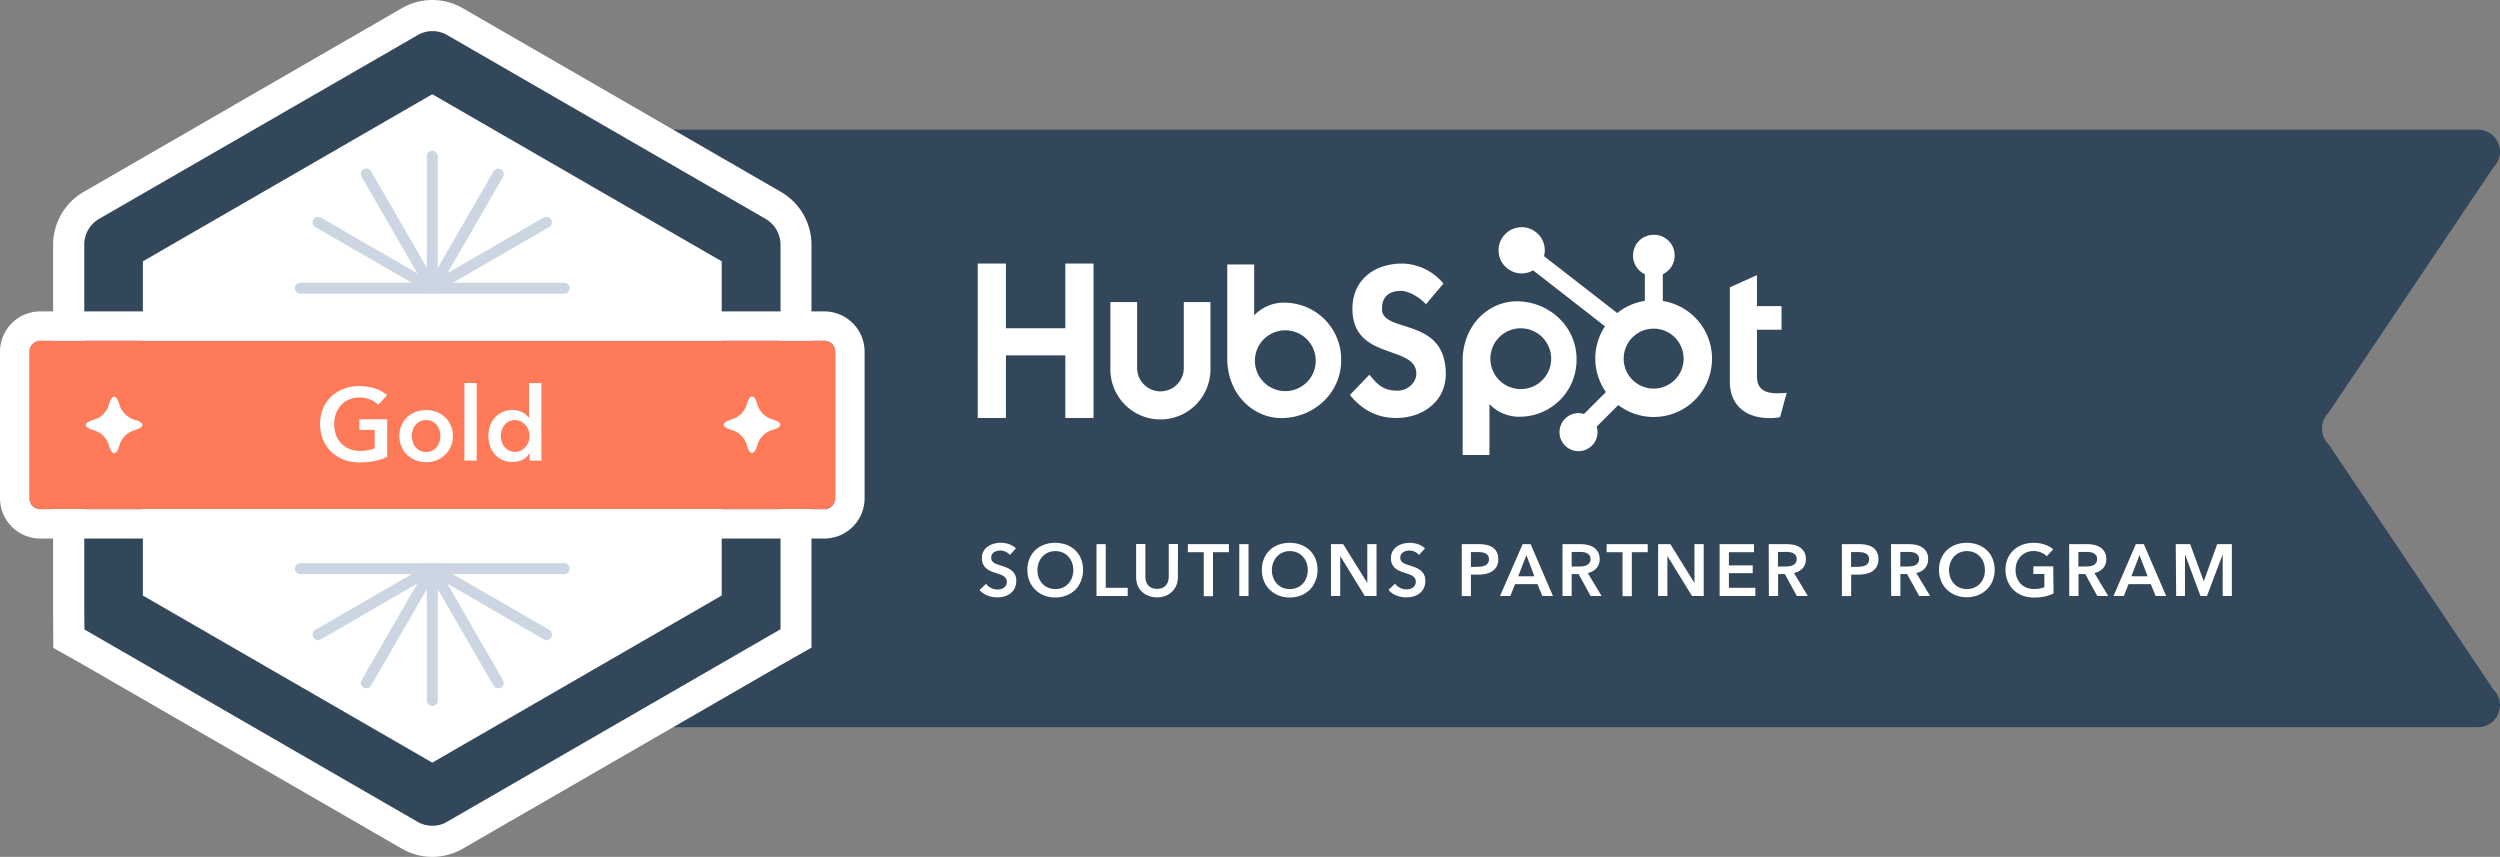 <?xml version="1.0" encoding="UTF-8"?> <svg xmlns="http://www.w3.org/2000/svg" viewBox="0 0 682.4 233.89"><rect x="0" y="0" width="682.4" height="233.89" fill="#808080" stroke="none"/><defs><style>.cls-1{fill:#33475b;}.cls-2{fill:#fff;}.cls-3{fill:#dfe3eb;}.cls-4{fill:#cbd6e2;}.cls-5{fill:#ff7a59;}</style></defs><title>gold-horizontal-color</title><g id="Layer_2" data-name="Layer 2"><g id="Layer_1-2" data-name="Layer 1"><path class="cls-1" d="M635.57,112.7l45.06-67.06a6,6,0,0,0-4.25-10.25H124a6,6,0,0,0-6,6V192.5a6,6,0,0,0,6,6H676.38a6,6,0,0,0,4.25-10.25l-45.06-67.06A6,6,0,0,1,635.57,112.7Z"></path><polygon class="cls-2" points="290.79 71.94 290.79 89.6 274.58 89.6 274.58 71.94 266.88 71.94 266.88 114.09 274.58 114.09 274.58 97 290.79 97 290.79 114.09 298.49 114.09 298.49 71.94 290.79 71.94"></polygon><path class="cls-2" d="M323.13,100.46a6.37,6.37,0,0,1-12.74,0v-18h-7.3v18a13.66,13.66,0,1,0,27.31,0v-18h-7.27Z"></path><path class="cls-2" d="M377.23,84.27c0-3.7,2.45-4.87,5.13-4.87,2.16,0,5,1.64,6.88,3.64L394,77.4a15,15,0,0,0-11.19-5.46c-7.92,0-13.65,4.64-13.65,12.33,0,14.27,17.44,9.74,17.44,17.73,0,2.46-2.39,4.64-5.13,4.64-4.32,0-5.72-2.12-7.7-4.35l-5.31,5.52c3.4,4.17,7.58,6.28,12.6,6.28,7.52,0,13.58-4.69,13.58-12,0-15.84-17.44-10.92-17.44-17.79"></path><path class="cls-2" d="M485.12,107.35c-4.31,0-5.54-1.86-5.54-4.72V90h6.71V83.56h-6.71V75.1l-7.4,3.32V104.2c0,6.59,4.55,9.92,10.78,9.92a15,15,0,0,0,2.92-.24l1.81-6.65c-.81.06-1.75.12-2.57.12"></path><path class="cls-2" d="M350.92,82.62a11.19,11.19,0,0,0-8.58,3.45V72.19H335V97.9c0,9.63,7,16.22,14.77,16.22,8.68,0,16.31-6.71,16.31-15.74a15.47,15.47,0,0,0-15.19-15.75m-.05,24.13a8.3,8.3,0,1,1,8.3-8.29,8.29,8.29,0,0,1-8.3,8.29"></path><path class="cls-2" d="M430.33,98c0-9-7.62-15.75-16.31-15.75-7.81,0-14.77,6.6-14.77,16.22v25.73h7.31V110.3a11.21,11.21,0,0,0,8.58,3.44A15.48,15.48,0,0,0,430.33,98m-6.92-.09a8.3,8.3,0,1,1-8.3-8.3,8.31,8.31,0,0,1,8.3,8.3"></path><path class="cls-2" d="M453.88,82.13V74.86a5.6,5.6,0,0,0,3.23-5v-.17a5.59,5.59,0,0,0-5.59-5.59h-.17a5.59,5.59,0,0,0-5.59,5.59v.17a5.61,5.61,0,0,0,3.22,5v7.27a15.86,15.86,0,0,0-7.54,3.32l-20-15.54a6,6,0,0,0,.23-1.57,6.31,6.31,0,1,0-6.32,6.3,6.22,6.22,0,0,0,3.12-.85l19.63,15.29a15.89,15.89,0,0,0,.25,17.93l-6,6a4.93,4.93,0,0,0-1.48-.24,5.19,5.19,0,1,0,5.19,5.18,5.33,5.33,0,0,0-.24-1.48l5.91-5.91a15.93,15.93,0,1,0,12.1-28.41m-2.44,23.92a8.18,8.18,0,1,1,8.17-8.18,8.18,8.18,0,0,1-8.17,8.18"></path><path class="cls-2" d="M275.66,151.49a3.07,3.07,0,0,0-1.13-.87,3.44,3.44,0,0,0-1.47-.35,3.72,3.72,0,0,0-.88.11,2.72,2.72,0,0,0-.8.34,1.78,1.78,0,0,0-.59.6,1.68,1.68,0,0,0-.23.89,1.54,1.54,0,0,0,.2.82,1.69,1.69,0,0,0,.55.58,3.54,3.54,0,0,0,.85.42c.33.12.7.24,1.1.36s.92.31,1.41.5a5.65,5.65,0,0,1,1.34.74,3.75,3.75,0,0,1,1,1.16,3.55,3.55,0,0,1,.39,1.74,4.45,4.45,0,0,1-.42,2,4.12,4.12,0,0,1-1.12,1.41,4.89,4.89,0,0,1-1.64.84,6.82,6.82,0,0,1-2,.28,7.43,7.43,0,0,1-2.7-.51,5.18,5.18,0,0,1-2.16-1.51l1.8-1.68a3.57,3.57,0,0,0,1.39,1.14,3.91,3.91,0,0,0,1.71.42,4.1,4.1,0,0,0,.9-.11,2.49,2.49,0,0,0,.83-.37,2.07,2.07,0,0,0,.6-.65,1.91,1.91,0,0,0,.23-1,1.62,1.62,0,0,0-.26-.93,2.4,2.4,0,0,0-.7-.64,4.78,4.78,0,0,0-1-.47l-1.26-.42a10.45,10.45,0,0,1-1.28-.48,4.19,4.19,0,0,1-1.15-.74,3.53,3.53,0,0,1-.83-1.13,3.77,3.77,0,0,1-.32-1.67,3.66,3.66,0,0,1,.45-1.86,3.94,3.94,0,0,1,1.18-1.29,5.26,5.26,0,0,1,1.66-.76,7.11,7.11,0,0,1,1.89-.25,6.82,6.82,0,0,1,2.19.38,5.29,5.29,0,0,1,1.93,1.14Z"></path><path class="cls-2" d="M280.44,155.57a7.92,7.92,0,0,1,.57-3.07,6.68,6.68,0,0,1,1.58-2.33,7,7,0,0,1,2.4-1.48,8.46,8.46,0,0,1,3-.52,8.7,8.7,0,0,1,3.06.52,7.17,7.17,0,0,1,2.42,1.48,6.7,6.7,0,0,1,1.59,2.33,7.92,7.92,0,0,1,.57,3.07,7.79,7.79,0,0,1-.57,3A7,7,0,0,1,293.5,161a7.31,7.31,0,0,1-2.42,1.54,8.28,8.28,0,0,1-3.06.55,8,8,0,0,1-3-.55,7.12,7.12,0,0,1-2.4-1.54A7,7,0,0,1,281,158.6,7.79,7.79,0,0,1,280.44,155.57Zm2.74,0a5.84,5.84,0,0,0,.35,2.09,4.78,4.78,0,0,0,1,1.65,4.45,4.45,0,0,0,1.54,1.09,4.84,4.84,0,0,0,2,.39,4.93,4.93,0,0,0,2-.39,4.59,4.59,0,0,0,1.55-1.09,5.1,5.1,0,0,0,1-1.65,6.07,6.07,0,0,0,.35-2.09,5.91,5.91,0,0,0-.35-2,5.21,5.21,0,0,0-1-1.64,4.61,4.61,0,0,0-1.54-1.1,4.83,4.83,0,0,0-2-.4,4.72,4.72,0,0,0-2,.4,4.47,4.47,0,0,0-1.53,1.1,4.86,4.86,0,0,0-1,1.64A5.68,5.68,0,0,0,283.18,155.57Z"></path><path class="cls-2" d="M299.3,148.53h2.52v11.92h6v2.24H299.3Z"></path><path class="cls-2" d="M321.52,157.49a5.91,5.91,0,0,1-.44,2.31,5.12,5.12,0,0,1-3,2.86,6.43,6.43,0,0,1-2.26.39,6.35,6.35,0,0,1-2.26-.39,5.29,5.29,0,0,1-1.81-1.11,4.8,4.8,0,0,1-1.2-1.75,5.91,5.91,0,0,1-.43-2.31v-9h2.52v8.86a4.72,4.72,0,0,0,.16,1.23,2.84,2.84,0,0,0,.53,1.09,2.65,2.65,0,0,0,1,.78,4,4,0,0,0,3,0,2.83,2.83,0,0,0,1-.78,3.16,3.16,0,0,0,.53-1.09,5.19,5.19,0,0,0,.16-1.23v-8.86h2.52Z"></path><path class="cls-2" d="M328.58,150.73h-4.34v-2.2h11.2v2.2H331.1v12h-2.52Z"></path><path class="cls-2" d="M338.28,148.53h2.52v14.16h-2.52Z"></path><path class="cls-2" d="M344.44,155.57a7.92,7.92,0,0,1,.57-3.07,6.68,6.68,0,0,1,1.58-2.33,7,7,0,0,1,2.4-1.48,8.46,8.46,0,0,1,3-.52,8.7,8.7,0,0,1,3.06.52,7.17,7.17,0,0,1,2.42,1.48,6.7,6.7,0,0,1,1.59,2.33,7.92,7.92,0,0,1,.57,3.07,7.79,7.79,0,0,1-.57,3A7,7,0,0,1,357.5,161a7.31,7.31,0,0,1-2.42,1.54,8.28,8.28,0,0,1-3.06.55,8,8,0,0,1-3-.55,7.12,7.12,0,0,1-2.4-1.54A7,7,0,0,1,345,158.6,7.79,7.79,0,0,1,344.44,155.57Zm2.74,0a5.84,5.84,0,0,0,.35,2.09,4.78,4.78,0,0,0,1,1.65,4.45,4.45,0,0,0,1.54,1.09,4.84,4.84,0,0,0,2,.39,4.93,4.93,0,0,0,2-.39,4.59,4.59,0,0,0,1.55-1.09,5.1,5.1,0,0,0,1-1.65,6.07,6.07,0,0,0,.35-2.09,5.91,5.91,0,0,0-.35-2,5.21,5.21,0,0,0-1-1.64,4.61,4.61,0,0,0-1.54-1.1,4.83,4.83,0,0,0-2-.4,4.72,4.72,0,0,0-2,.4,4.47,4.47,0,0,0-1.53,1.1,4.86,4.86,0,0,0-1,1.64A5.68,5.68,0,0,0,347.18,155.57Z"></path><path class="cls-2" d="M363.3,148.53h3.34l6.58,10.6h0v-10.6h2.52v14.16h-3.2l-6.72-10.94h0v10.94H363.3Z"></path><path class="cls-2" d="M387.32,151.49a3.07,3.07,0,0,0-1.13-.87,3.44,3.44,0,0,0-1.47-.35,3.72,3.72,0,0,0-.88.11,2.61,2.61,0,0,0-.8.34,1.78,1.78,0,0,0-.59.6,1.6,1.6,0,0,0-.23.89,1.54,1.54,0,0,0,.2.82,1.69,1.69,0,0,0,.55.58,3.54,3.54,0,0,0,.85.42c.33.12.7.24,1.1.36s.92.31,1.41.5a5.65,5.65,0,0,1,1.34.74,3.75,3.75,0,0,1,1,1.16,3.55,3.55,0,0,1,.38,1.74,4.45,4.45,0,0,1-.41,2,4.12,4.12,0,0,1-1.12,1.41,5,5,0,0,1-1.64.84,6.82,6.82,0,0,1-2,.28,7.43,7.43,0,0,1-2.7-.51A5.18,5.18,0,0,1,379,161l1.8-1.68a3.57,3.57,0,0,0,1.39,1.14,3.88,3.88,0,0,0,1.71.42,4.1,4.1,0,0,0,.9-.11,2.49,2.49,0,0,0,.83-.37,2.2,2.2,0,0,0,.6-.65,1.91,1.91,0,0,0,.23-1,1.62,1.62,0,0,0-.26-.93,2.4,2.4,0,0,0-.7-.64,5,5,0,0,0-1-.47l-1.26-.42a10.45,10.45,0,0,1-1.28-.48,4.4,4.4,0,0,1-1.16-.74A3.65,3.65,0,0,1,380,154a3.77,3.77,0,0,1-.32-1.67,3.56,3.56,0,0,1,.45-1.86,3.94,3.94,0,0,1,1.18-1.29,5.26,5.26,0,0,1,1.66-.76,7.11,7.11,0,0,1,1.89-.25,6.87,6.87,0,0,1,2.19.38,5.29,5.29,0,0,1,1.93,1.14Z"></path><path class="cls-2" d="M399,148.53h4.63a9.94,9.94,0,0,1,2.2.22,4.62,4.62,0,0,1,1.67.72,3.27,3.27,0,0,1,1.08,1.28,4.18,4.18,0,0,1,.38,1.88,4.09,4.09,0,0,1-.43,2,3.71,3.71,0,0,1-1.2,1.29,5.19,5.19,0,0,1-1.75.71,9.58,9.58,0,0,1-2.12.22H401.5v5.86H399Zm4.29,6.18a7.31,7.31,0,0,0,1.17-.09,3.26,3.26,0,0,0,1-.32,1.8,1.8,0,0,0,.71-.63,1.91,1.91,0,0,0,.26-1,1.82,1.82,0,0,0-.26-1,1.93,1.93,0,0,0-.69-.61,3,3,0,0,0-1-.29,8.47,8.47,0,0,0-1.13-.07H401.5v4.06Z"></path><path class="cls-2" d="M415.62,148.53h2.18l6.1,14.16H421l-1.32-3.24h-6.14l-1.28,3.24h-2.82Zm3.2,8.76-2.18-5.76-2.22,5.76Z"></path><path class="cls-2" d="M426.5,148.53h4.92a8.94,8.94,0,0,1,1.94.21,5.08,5.08,0,0,1,1.67.69,3.73,3.73,0,0,1,1.17,1.26,3.84,3.84,0,0,1,.44,1.9,3.62,3.62,0,0,1-.87,2.51,4.38,4.38,0,0,1-2.37,1.31l3.78,6.28h-3l-3.28-6H429v6H426.5Zm4.58,6.1a7.85,7.85,0,0,0,1.08-.08,3,3,0,0,0,1-.3,2,2,0,0,0,.71-.63,1.86,1.86,0,0,0,.28-1.05,1.64,1.64,0,0,0-.26-.95,2.07,2.07,0,0,0-.66-.59,2.64,2.64,0,0,0-.91-.3,6.83,6.83,0,0,0-1-.08H429v4Z"></path><path class="cls-2" d="M442.89,150.73h-4.34v-2.2h11.21v2.2h-4.34v12h-2.53Z"></path><path class="cls-2" d="M452.6,148.53h3.34l6.58,10.6h0v-10.6h2.53v14.16h-3.2l-6.72-10.94h0v10.94H452.6Z"></path><path class="cls-2" d="M469.39,148.53h9.39v2.2h-6.86v3.6h6.5v2.12h-6.5v4h7.22v2.24h-9.75Z"></path><path class="cls-2" d="M482.79,148.53h4.93a8.78,8.78,0,0,1,1.93.21,4.9,4.9,0,0,1,1.67.69,3.54,3.54,0,0,1,1.17,1.26,3.74,3.74,0,0,1,.44,1.9,3.62,3.62,0,0,1-.87,2.51,4.38,4.38,0,0,1-2.37,1.31l3.78,6.28h-3l-3.28-6h-1.84v6h-2.52Zm4.58,6.1a7.73,7.73,0,0,0,1.08-.08,3,3,0,0,0,1-.3,2,2,0,0,0,.71-.63,1.86,1.86,0,0,0,.27-1.05,1.57,1.57,0,0,0-.26-.95,1.88,1.88,0,0,0-.66-.59,2.5,2.5,0,0,0-.91-.3,6.8,6.8,0,0,0-1-.08h-2.29v4Z"></path><path class="cls-2" d="M502.77,148.53h4.62a9.81,9.81,0,0,1,2.2.22,4.6,4.6,0,0,1,1.68.72,3.27,3.27,0,0,1,1.08,1.28,4.18,4.18,0,0,1,.38,1.88,4,4,0,0,1-.44,2,3.6,3.6,0,0,1-1.19,1.29,5.19,5.19,0,0,1-1.75.71,9.58,9.58,0,0,1-2.12.22h-1.94v5.86h-2.52Zm4.28,6.18a7.34,7.34,0,0,0,1.18-.09,3.26,3.26,0,0,0,1-.32,1.71,1.71,0,0,0,.7-.63,1.82,1.82,0,0,0,.26-1,1.74,1.74,0,0,0-.26-1,1.78,1.78,0,0,0-.69-.61,2.88,2.88,0,0,0-1-.29,8.26,8.26,0,0,0-1.13-.07h-1.84v4.06Z"></path><path class="cls-2" d="M516.17,148.53h4.92a8.81,8.81,0,0,1,1.94.21,4.9,4.9,0,0,1,1.67.69,3.54,3.54,0,0,1,1.17,1.26,3.74,3.74,0,0,1,.44,1.9,3.62,3.62,0,0,1-.87,2.51,4.38,4.38,0,0,1-2.37,1.31l3.78,6.28h-3l-3.28-6h-1.84v6h-2.52Zm4.58,6.1a7.85,7.85,0,0,0,1.08-.08,2.9,2.9,0,0,0,1-.3,1.88,1.88,0,0,0,.71-.63,1.78,1.78,0,0,0,.28-1.05,1.57,1.57,0,0,0-.26-.95,1.88,1.88,0,0,0-.66-.59,2.57,2.57,0,0,0-.91-.3,6.83,6.83,0,0,0-1-.08h-2.28v4Z"></path><path class="cls-2" d="M529.27,155.57a7.92,7.92,0,0,1,.57-3.07,6.82,6.82,0,0,1,1.58-2.33,7.18,7.18,0,0,1,2.4-1.48,8.53,8.53,0,0,1,3-.52,8.62,8.62,0,0,1,3.06.52,7.07,7.07,0,0,1,2.42,1.48,6.7,6.7,0,0,1,1.59,2.33,7.92,7.92,0,0,1,.57,3.07,7.79,7.79,0,0,1-.57,3,7,7,0,0,1-1.59,2.36,7.21,7.21,0,0,1-2.42,1.54,8.2,8.2,0,0,1-3.06.55,8.12,8.12,0,0,1-3-.55,7.32,7.32,0,0,1-2.4-1.54,7.14,7.14,0,0,1-1.58-2.36A7.79,7.79,0,0,1,529.27,155.57Zm2.74,0a6.07,6.07,0,0,0,.35,2.09,5.1,5.1,0,0,0,1,1.65,4.65,4.65,0,0,0,1.54,1.09,5.2,5.2,0,0,0,4,0,4.49,4.49,0,0,0,1.55-1.09,4.78,4.78,0,0,0,1-1.65,5.84,5.84,0,0,0,.35-2.09,5.68,5.68,0,0,0-.35-2,4.86,4.86,0,0,0-1-1.64,4.51,4.51,0,0,0-1.54-1.1,5.18,5.18,0,0,0-4,0,4.68,4.68,0,0,0-1.53,1.1,5.21,5.21,0,0,0-1,1.64A5.91,5.91,0,0,0,532,155.57Z"></path><path class="cls-2" d="M560.53,162a10.66,10.66,0,0,1-2.37.81,13.84,13.84,0,0,1-3,.29,8.59,8.59,0,0,1-3.14-.55,7.3,7.3,0,0,1-2.44-1.54A7,7,0,0,1,548,158.6a8.31,8.31,0,0,1,0-6.1,7.06,7.06,0,0,1,1.62-2.33,7.31,7.31,0,0,1,2.43-1.48,8.63,8.63,0,0,1,3-.52,9.31,9.31,0,0,1,3.11.49,6.41,6.41,0,0,1,2.27,1.29l-1.74,1.88a4.26,4.26,0,0,0-1.51-1,5.23,5.23,0,0,0-2.11-.42,5,5,0,0,0-2,.4,4.65,4.65,0,0,0-1.55,1.1,5.21,5.21,0,0,0-1,1.64,5.91,5.91,0,0,0-.35,2,6.07,6.07,0,0,0,.35,2.09,5.1,5.1,0,0,0,1,1.65,4.52,4.52,0,0,0,1.58,1.09,5.44,5.44,0,0,0,2.11.39,7.36,7.36,0,0,0,2.82-.5v-3.6h-3v-2.08h5.42Z"></path><path class="cls-2" d="M564.79,148.53h4.93a8.78,8.78,0,0,1,1.93.21,4.9,4.9,0,0,1,1.67.69,3.54,3.54,0,0,1,1.17,1.26,3.74,3.74,0,0,1,.44,1.9,3.62,3.62,0,0,1-.87,2.51,4.38,4.38,0,0,1-2.37,1.31l3.78,6.28h-3l-3.28-6h-1.84v6h-2.52Zm4.58,6.1a7.73,7.73,0,0,0,1.08-.08,3,3,0,0,0,1-.3,2,2,0,0,0,.71-.63,1.86,1.86,0,0,0,.27-1.05,1.57,1.57,0,0,0-.26-.95,1.88,1.88,0,0,0-.66-.59,2.5,2.5,0,0,0-.91-.3,6.8,6.8,0,0,0-1-.08h-2.29v4Z"></path><path class="cls-2" d="M583,148.53h2.18l6.1,14.16h-2.88l-1.32-3.24H581l-1.28,3.24h-2.82Zm3.2,8.76L584,151.53l-2.22,5.76Z"></path><path class="cls-2" d="M593.89,148.53h3.94l3.68,10.06h.06l3.64-10.06h4v14.16h-2.5V151.31h0l-4.3,11.38h-1.76l-4.24-11.38h0v11.38h-2.4Z"></path><path class="cls-2" d="M205,167.12V66.77a.09.09,0,0,0-.05-.08l-86.9-50.17a.09.09,0,0,0-.1,0L31.05,66.69a.09.09,0,0,0-.05.08V167.12a.09.09,0,0,0,.05.08L118,217.38h.1L205,167.2A.09.09,0,0,0,205,167.12Z"></path><path class="cls-2" d="M118,233.89a16.52,16.52,0,0,1-8.3-2.23L22.88,181.54l-8.33-4.69-.05-9.73V66.77A16.66,16.66,0,0,1,22.63,52.5l.17-.1L109.7,2.23a16.58,16.58,0,0,1,16.6,0L213.37,52.5a16.67,16.67,0,0,1,8.13,14.27v110l-8.31,4.73L126.3,231.66A16.52,16.52,0,0,1,118,233.89Zm8.16-30.83.07,0Zm-16.33,0,0,0ZM47.5,157.65l70.5,40.7,70.5-40.7V76.24L118,35.54,47.5,76.24ZM126.21,30.8h0Z"></path><path class="cls-2" d="M205,167.12V66.77a.09.09,0,0,0-.05-.08l-86.9-50.17a.09.09,0,0,0-.1,0L31.05,66.69a.09.09,0,0,0-.05.08V167.12a.09.09,0,0,0,.05.08L118,217.38h.1L205,167.2A.09.09,0,0,0,205,167.12Z"></path><path class="cls-1" d="M118,225.4a8,8,0,0,1-4.15-1.15L23.05,171.82l-.05-4.7V66.77a8.13,8.13,0,0,1,4-7L114,9.59a8,8,0,0,1,8.18.05L209,59.76a8.17,8.17,0,0,1,4.05,7v105l-4.13,2.38L122.05,224.3A7.85,7.85,0,0,1,118,225.4Zm-3.89-15-.16.1Zm7.66-.05.16.1ZM39,162.56l79,45.61,79-45.62V71.33L118,25.72,39,71.33ZM114.05,23.44l.16.1Zm8-.05-.16.1Z"></path><line class="cls-3" x1="82.02" y1="78.67" x2="118" y2="78.67"></line><path class="cls-4" d="M118,80.17H82a1.5,1.5,0,0,1,0-3h36a1.5,1.5,0,0,1,0,3Z"></path><line class="cls-3" x1="86.84" y1="60.68" x2="118" y2="78.67"></line><path class="cls-4" d="M118,80.17a1.46,1.46,0,0,1-.75-.2L86.09,62a1.5,1.5,0,1,1,1.5-2.6l31.16,18a1.5,1.5,0,0,1-.75,2.8Z"></path><line class="cls-3" x1="100.01" y1="47.51" x2="118" y2="78.67"></line><path class="cls-4" d="M118,80.17a1.5,1.5,0,0,1-1.3-.75l-18-31.16a1.5,1.5,0,1,1,2.6-1.5l18,31.16a1.5,1.5,0,0,1-.55,2A1.46,1.46,0,0,1,118,80.17Z"></path><line class="cls-3" x1="118" y1="42.69" x2="118" y2="78.67"></line><path class="cls-4" d="M118,80.17a1.5,1.5,0,0,1-1.5-1.5v-36a1.5,1.5,0,0,1,3,0v36A1.5,1.5,0,0,1,118,80.17Z"></path><line class="cls-3" x1="135.99" y1="47.51" x2="118" y2="78.67"></line><path class="cls-4" d="M118,80.17a1.46,1.46,0,0,1-.75-.2,1.5,1.5,0,0,1-.55-2l18-31.16a1.5,1.5,0,1,1,2.6,1.5l-18,31.16A1.5,1.5,0,0,1,118,80.17Z"></path><line class="cls-3" x1="149.16" y1="60.68" x2="118" y2="78.67"></line><path class="cls-4" d="M118,80.17a1.5,1.5,0,0,1-.75-2.8l31.16-18a1.5,1.5,0,1,1,1.5,2.6L118.75,80A1.46,1.46,0,0,1,118,80.17Z"></path><line class="cls-3" x1="153.98" y1="78.67" x2="118" y2="78.67"></line><path class="cls-4" d="M154,80.17H118a1.5,1.5,0,0,1,0-3h36a1.5,1.5,0,0,1,0,3Z"></path><line class="cls-3" x1="153.98" y1="155.22" x2="118" y2="155.22"></line><path class="cls-4" d="M154,156.72H118a1.5,1.5,0,0,1,0-3h36a1.5,1.5,0,0,1,0,3Z"></path><line class="cls-3" x1="149.16" y1="173.21" x2="118" y2="155.22"></line><path class="cls-4" d="M149.16,174.71a1.48,1.48,0,0,1-.75-.2l-31.16-18a1.5,1.5,0,0,1,1.5-2.6l31.16,18a1.5,1.5,0,0,1-.75,2.8Z"></path><line class="cls-3" x1="135.99" y1="186.38" x2="118" y2="155.22"></line><path class="cls-4" d="M136,187.88a1.49,1.49,0,0,1-1.3-.75L116.7,156a1.5,1.5,0,0,1,2.6-1.5l18,31.16a1.49,1.49,0,0,1-.55,2.05A1.43,1.43,0,0,1,136,187.88Z"></path><line class="cls-3" x1="118" y1="191.2" x2="118" y2="155.22"></line><path class="cls-4" d="M118,192.7a1.5,1.5,0,0,1-1.5-1.5v-36a1.5,1.5,0,0,1,3,0v36A1.5,1.5,0,0,1,118,192.7Z"></path><line class="cls-3" x1="100.01" y1="186.38" x2="118" y2="155.22"></line><path class="cls-4" d="M100,187.88a1.43,1.43,0,0,1-.75-.2,1.49,1.49,0,0,1-.55-2.05l18-31.16a1.5,1.5,0,0,1,2.6,1.5l-18,31.16A1.49,1.49,0,0,1,100,187.88Z"></path><line class="cls-3" x1="86.84" y1="173.21" x2="118" y2="155.22"></line><path class="cls-4" d="M86.84,174.71a1.5,1.5,0,0,1-.75-2.8l31.16-18a1.5,1.5,0,1,1,1.5,2.6l-31.16,18A1.48,1.48,0,0,1,86.84,174.71Z"></path><line class="cls-3" x1="82.02" y1="155.22" x2="118" y2="155.22"></line><path class="cls-4" d="M118,156.72H82a1.5,1.5,0,0,1,0-3h36a1.5,1.5,0,1,1,0,3Z"></path><rect class="cls-5" x="8" y="92.95" width="220" height="46" rx="3.02"></rect><path class="cls-2" d="M225,93a3,3,0,0,1,3,3v40a3,3,0,0,1-3,3H11a3,3,0,0,1-3-3V96a3,3,0,0,1,3-3H225m0-8H11A11,11,0,0,0,0,96v40a11,11,0,0,0,11,11H225a11,11,0,0,0,11-11V96a11,11,0,0,0-11-11Z"></path><path class="cls-2" d="M105.69,124.69a15.81,15.81,0,0,1-3.32,1.13,19.08,19.08,0,0,1-4.16.41,12.12,12.12,0,0,1-4.39-.77,10.18,10.18,0,0,1-3.42-2.16,9.87,9.87,0,0,1-2.23-3.3,11,11,0,0,1-.79-4.25,10.76,10.76,0,0,1,.82-4.29,9.64,9.64,0,0,1,2.27-3.27,10.18,10.18,0,0,1,3.4-2.07,12.29,12.29,0,0,1,4.26-.73,13.1,13.1,0,0,1,4.35.69,8.82,8.82,0,0,1,3.18,1.81l-2.44,2.63a6,6,0,0,0-2.11-1.43,7.4,7.4,0,0,0-3-.59,7.07,7.07,0,0,0-2.85.56,6.54,6.54,0,0,0-2.17,1.54,7,7,0,0,0-1.38,2.3,8.05,8.05,0,0,0-.49,2.85,8.34,8.34,0,0,0,.49,2.93,6.6,6.6,0,0,0,1.4,2.31,6.34,6.34,0,0,0,2.21,1.53,7.64,7.64,0,0,0,2.95.54,10.14,10.14,0,0,0,4-.7v-5H98.1v-2.91h7.59Z"></path><path class="cls-2" d="M109,119a7.15,7.15,0,0,1,.58-2.9,6.81,6.81,0,0,1,1.55-2.23,7.07,7.07,0,0,1,2.33-1.43,8.13,8.13,0,0,1,2.85-.5,8.23,8.23,0,0,1,2.86.5,7,7,0,0,1,2.32,1.43,6.84,6.84,0,0,1,1.56,2.23,7.15,7.15,0,0,1,.57,2.9,7.26,7.26,0,0,1-.57,2.91,6.82,6.82,0,0,1-1.56,2.25,7,7,0,0,1-2.32,1.47,7.61,7.61,0,0,1-2.86.53,7.52,7.52,0,0,1-2.85-.53,7,7,0,0,1-2.33-1.47,6.8,6.8,0,0,1-1.55-2.25A7.27,7.27,0,0,1,109,119Zm3.42,0a5.28,5.28,0,0,0,.24,1.56,4.35,4.35,0,0,0,.71,1.41,3.71,3.71,0,0,0,1.21,1,3.59,3.59,0,0,0,1.73.39,3.66,3.66,0,0,0,1.74-.39,3.78,3.78,0,0,0,1.2-1,4.38,4.38,0,0,0,.72-1.41,5.41,5.41,0,0,0,0-3.12,4.33,4.33,0,0,0-.72-1.38,3.65,3.65,0,0,0-1.2-1,3.78,3.78,0,0,0-1.74-.38,3.71,3.71,0,0,0-1.73.38,3.59,3.59,0,0,0-1.21,1,4.3,4.3,0,0,0-.71,1.38A5.23,5.23,0,0,0,112.39,119Z"></path><path class="cls-2" d="M126.76,104.55h3.36v21.17h-3.36Z"></path><path class="cls-2" d="M147.78,125.72h-3.19v-2h-.06a4.54,4.54,0,0,1-1.94,1.79,6,6,0,0,1-2.68.61,6.41,6.41,0,0,1-2.75-.57,6.27,6.27,0,0,1-2.07-1.54,6.65,6.65,0,0,1-1.32-2.27,8.54,8.54,0,0,1,0-5.56,7,7,0,0,1,1.35-2.24,6.3,6.3,0,0,1,2.07-1.49,6.2,6.2,0,0,1,2.63-.55,5.9,5.9,0,0,1,1.65.21,5.79,5.79,0,0,1,1.28.52,4.83,4.83,0,0,1,.93.67,5.09,5.09,0,0,1,.65.7h.08v-9.44h3.36ZM136.72,119a5.28,5.28,0,0,0,.24,1.56,4.38,4.38,0,0,0,.72,1.41,3.78,3.78,0,0,0,4.56,1,4.17,4.17,0,0,0,1.24-1,4.31,4.31,0,0,0,.79-1.38,4.69,4.69,0,0,0,.26-1.56,4.83,4.83,0,0,0-.26-1.57,4.4,4.4,0,0,0-.79-1.4,4.17,4.17,0,0,0-1.24-1,3.47,3.47,0,0,0-1.65-.4,3.66,3.66,0,0,0-1.71.38,3.46,3.46,0,0,0-1.2,1,4.33,4.33,0,0,0-.72,1.38A5.23,5.23,0,0,0,136.72,119Z"></path><path class="cls-2" d="M38.89,116c0-.55-.82-1.06-2.14-1.43a6,6,0,0,1-4.15-4.14c-.37-1.33-.88-2.14-1.43-2.14s-1.06.81-1.44,2.14a6,6,0,0,1-4.14,4.14c-1.33.37-2.14.88-2.14,1.43s.81,1.07,2.14,1.44a6,6,0,0,1,4.14,4.14c.38,1.33.88,2.14,1.44,2.14s1.06-.81,1.43-2.14a6,6,0,0,1,4.15-4.14C38.07,117,38.89,116.52,38.89,116Z"></path><path class="cls-2" d="M213,115.93c0-.56-.81-1.07-2.14-1.44a6,6,0,0,1-4.14-4.14c-.38-1.33-.88-2.14-1.44-2.14s-1.06.81-1.43,2.14a6,6,0,0,1-4.15,4.14c-1.32.37-2.14.88-2.14,1.44s.82,1.06,2.14,1.43a6,6,0,0,1,4.15,4.14c.37,1.33.88,2.14,1.43,2.14s1.06-.81,1.44-2.14a6,6,0,0,1,4.14-4.14C212.14,117,213,116.48,213,115.93Z"></path></g></g></svg> 
